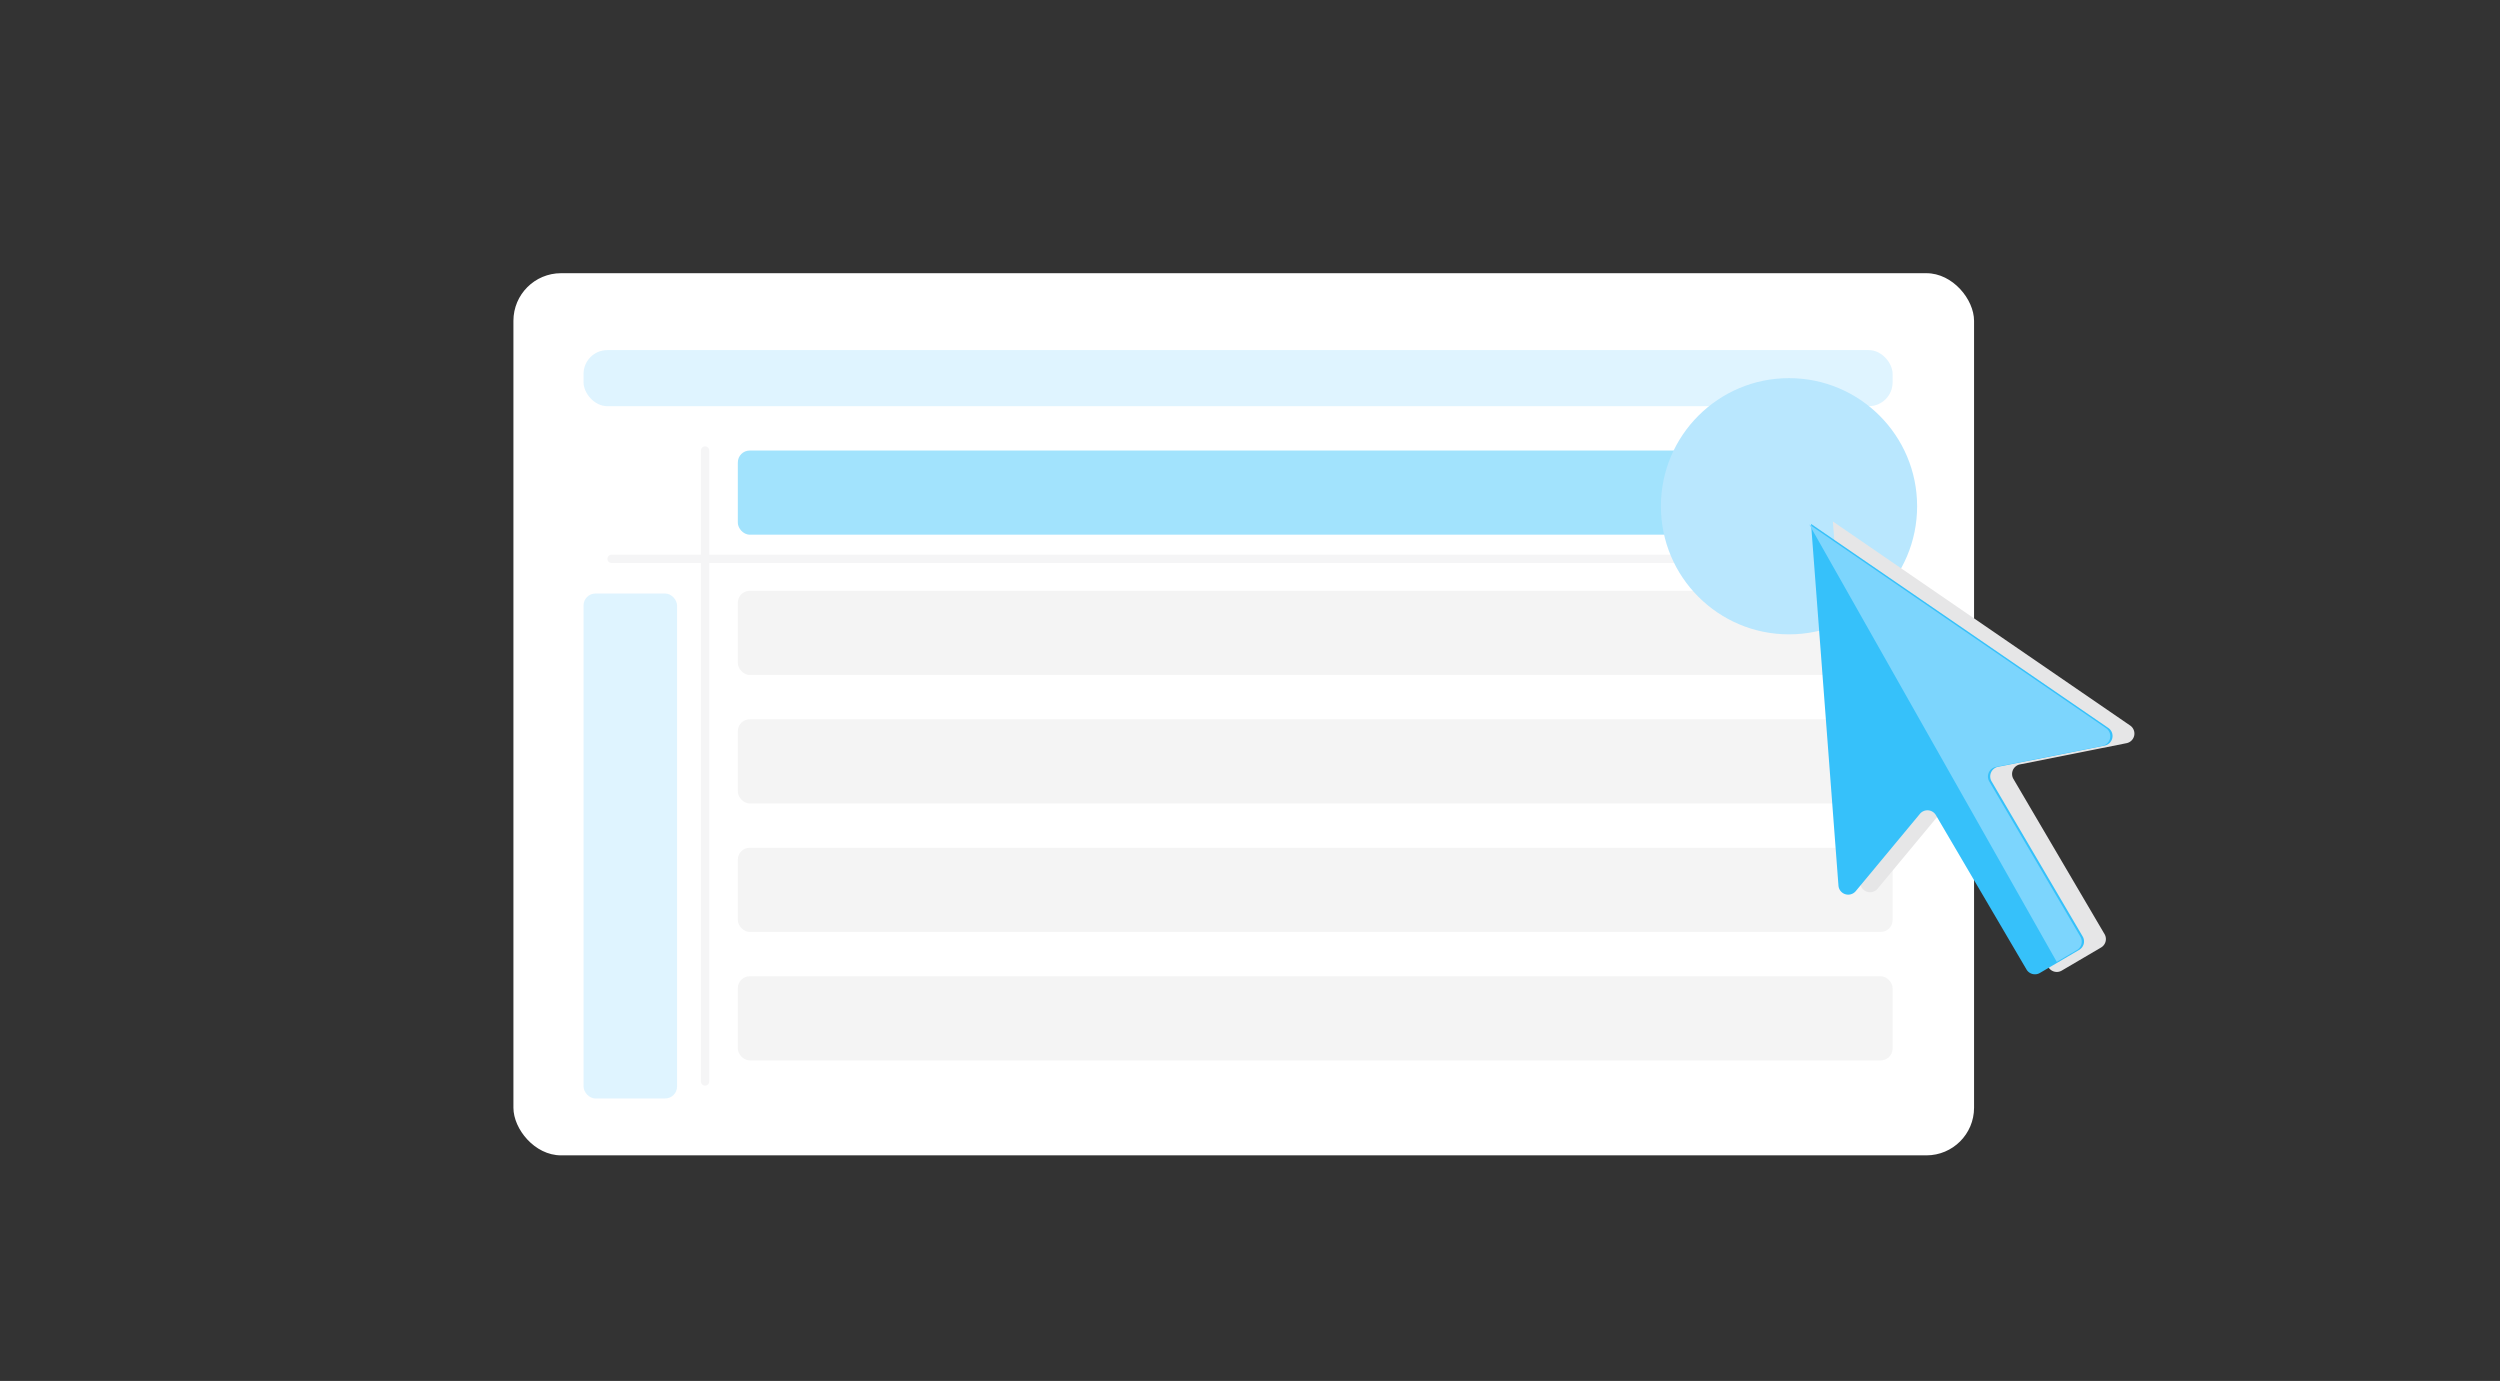 <svg xmlns="http://www.w3.org/2000/svg" width="210" height="116" viewBox="0 0 210 116">
  <rect x="0" y="0" width="210" height="116" fill="#333333" stroke="none"/>
  <g id="func-cdp-r04" transform="translate(0 0.113)">
    <rect id="長方形_19825" data-name="長方形 19825" width="210" height="116" rx="8" transform="translate(0 -0.113)" fill="none"/>
    <g id="グループ_60353" data-name="グループ 60353" transform="translate(-10.806 -5.605)">
      <rect id="長方形_20481" data-name="長方形 20481" width="122.694" height="74.101" rx="4" transform="translate(53.933 28.441)" fill="#fff"/>
      <rect id="長方形_20482" data-name="長方形 20482" width="109.962" height="4.712" rx="2" transform="translate(59.824 34.9)" fill="#b9e7fe" opacity="0.46"/>
      <path id="パス_31404" data-name="パス 31404" d="M669.666,919.269v53" transform="translate(-599.632 -875.932)" fill="none" stroke="#f5f5f6" stroke-linecap="round" stroke-width="0.7"/>
      <path id="パス_31405" data-name="パス 31405" d="M663,923.527H768.9" transform="translate(-600.82 -871.093)" fill="none" stroke="#f5f5f6" stroke-linecap="round" stroke-width="0.7"/>
      <rect id="長方形_20483" data-name="長方形 20483" width="7.854" height="42.415" rx="1" transform="translate(59.824 55.348)" fill="#b9e7fe" opacity="0.46"/>
      <rect id="長方形_20484" data-name="長方形 20484" width="97.001" height="7.068" rx="1" transform="translate(72.784 43.337)" fill="#36c1fa" opacity="0.46"/>
      <rect id="長方形_20485" data-name="長方形 20485" width="97.001" height="7.068" rx="1" transform="translate(72.784 55.119)" fill="#e6e6e7" opacity="0.46"/>
      <rect id="長方形_20486" data-name="長方形 20486" width="97.001" height="7.068" rx="1" transform="translate(72.784 65.912)" fill="#e6e6e7" opacity="0.46"/>
      <rect id="長方形_20487" data-name="長方形 20487" width="97.001" height="7.068" rx="1" transform="translate(72.784 76.705)" fill="#e6e6e7" opacity="0.46"/>
      <rect id="長方形_20488" data-name="長方形 20488" width="97.001" height="7.068" rx="1" transform="translate(72.784 87.498)" fill="#e6e6e7" opacity="0.46"/>
      <ellipse id="楕円形_611" data-name="楕円形 611" cx="10.761" cy="10.761" rx="10.761" ry="10.761" transform="translate(150.322 37.256)" fill="#b9e7fe"/>
      <g id="グループ_60312" data-name="グループ 60312" transform="translate(162.582 47.232)">
        <g id="グループ_4679" data-name="グループ 4679" transform="matrix(0.996, -0.087, 0.087, 0.996, 0, 2.256)">
          <g id="グループ_4675" data-name="グループ 4675" transform="translate(0 0)">
            <g id="グループ_4672" data-name="グループ 4672">
              <g id="グループ_4676" data-name="グループ 4676">
                <g id="グループ_4670" data-name="グループ 4670" transform="translate(1.846 0)" style="mix-blend-mode: multiply;isolation: isolate">
                  <g id="グループ_4669" data-name="グループ 4669" transform="translate(0 0)">
                    <g id="グループ_4677" data-name="グループ 4677">
                      <path id="パス_26822" data-name="パス 26822" d="M0,30.473.35,0,23.739,19.251a.821.821,0,0,1-.433,1.451L14.23,21.7a.822.822,0,0,0-.652,1.169l6.492,13.654a.821.821,0,0,1-.389,1.095l-3.46,1.645a.822.822,0,0,1-1.095-.389L8.669,25.288a.822.822,0,0,0-1.326-.225l-5.937,6A.822.822,0,0,1,0,30.473" fill="#e6e6e7"/>
                    </g>
                  </g>
                </g>
                <path id="パス_26823" data-name="パス 26823" d="M0,30.473.35,0,23.739,19.251a.822.822,0,0,1-.433,1.451L14.23,21.7a.822.822,0,0,0-.652,1.169L20.07,36.519a.822.822,0,0,1-.39,1.095l-3.46,1.645a.822.822,0,0,1-1.095-.389L8.669,25.288a.822.822,0,0,0-1.326-.225l-5.937,6A.822.822,0,0,1,0,30.473" transform="translate(0 0.042)" fill="#36c1fa"/>
                <path id="パス_26824" data-name="パス 26824" d="M23.35,19.218,0,0,17.519,38.424l1.773-.843a.821.821,0,0,0,.389-1.095L13.189,22.832a.821.821,0,0,1,.652-1.169l9.076-.994a.821.821,0,0,0,.433-1.451" transform="translate(0.195 0.074)" fill="#7cd5fd"/>
              </g>
            </g>
          </g>
        </g>
      </g>
    </g>
  </g>
</svg>
